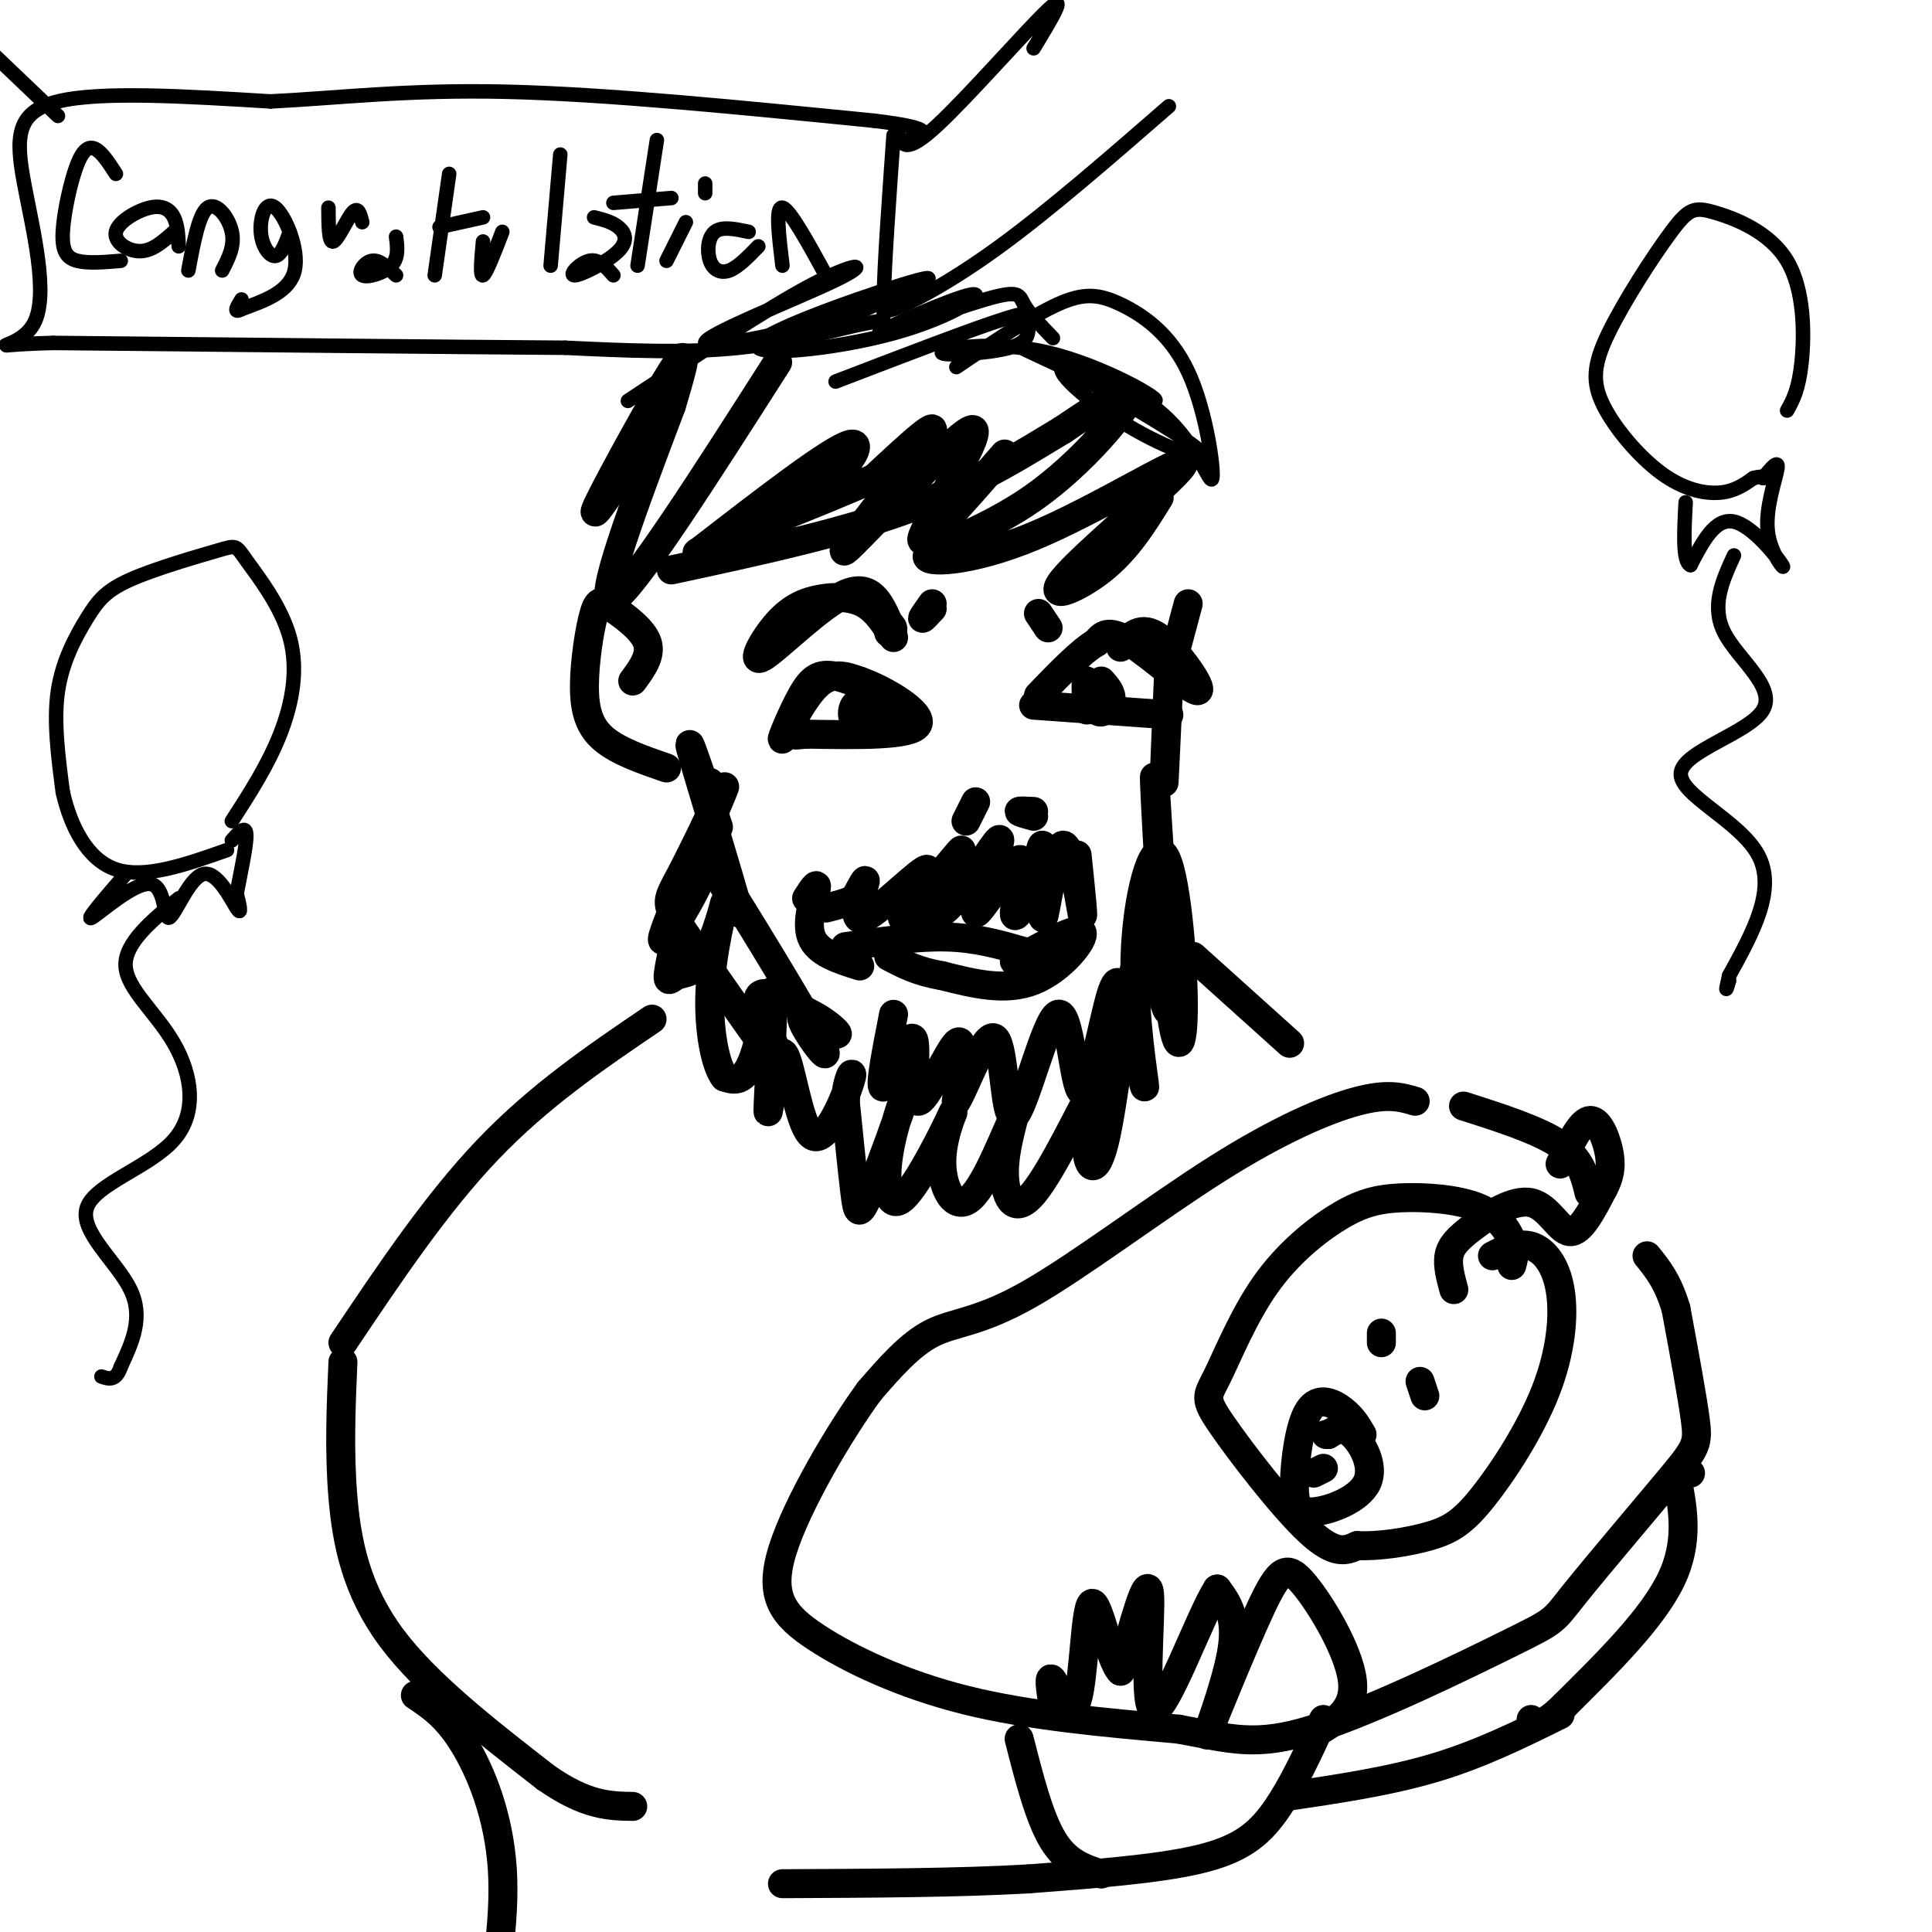 <svg viewBox='0 0 400 400' version='1.1' xmlns='http://www.w3.org/2000/svg' xmlns:xlink='http://www.w3.org/1999/xlink'><g fill='none' stroke='#000000' stroke-width='6' stroke-linecap='round' stroke-linejoin='round'><path d='M223,177c0.751,7.234 1.502,14.469 1,12c-0.502,-2.469 -2.258,-14.641 -4,-14c-1.742,0.641 -3.469,14.096 -4,15c-0.531,0.904 0.134,-10.742 0,-14c-0.134,-3.258 -1.067,1.871 -2,7'/><path d='M214,183c-1.452,3.366 -4.083,8.282 -4,6c0.083,-2.282 2.881,-11.761 1,-11c-1.881,0.761 -8.442,11.761 -9,11c-0.558,-0.761 4.888,-13.282 5,-15c0.112,-1.718 -5.111,7.366 -9,12c-3.889,4.634 -6.445,4.817 -9,5'/><path d='M189,191c1.739,-3.688 10.587,-15.409 10,-15c-0.587,0.409 -10.610,12.950 -12,14c-1.390,1.050 5.854,-9.389 5,-10c-0.854,-0.611 -9.807,8.605 -13,10c-3.193,1.395 -0.627,-5.030 0,-7c0.627,-1.970 -0.687,0.515 -2,3'/><path d='M177,186c-1.333,0.833 -3.667,1.417 -6,2'/><path d='M212,197c-4.917,-1.417 -9.833,-2.833 -16,-3c-6.167,-0.167 -13.583,0.917 -21,2'/><path d='M185,210c-1.558,7.981 -3.116,15.962 -2,15c1.116,-0.962 4.907,-10.866 6,-10c1.093,0.866 -0.514,12.502 1,13c1.514,0.498 6.147,-10.144 8,-12c1.853,-1.856 0.927,5.072 0,12'/><path d='M198,228c1.700,-2.494 5.950,-14.728 8,-13c2.050,1.728 1.900,17.419 4,16c2.100,-1.419 6.449,-19.947 9,-21c2.551,-1.053 3.302,15.370 5,16c1.698,0.630 4.342,-14.534 6,-20c1.658,-5.466 2.329,-1.233 3,3'/><path d='M233,209c1.569,5.265 3.992,16.926 4,16c0.008,-0.926 -2.400,-14.439 -2,-27c0.400,-12.561 3.607,-24.170 6,-21c2.393,3.170 3.971,21.118 4,31c0.029,9.882 -1.492,11.699 -3,-2c-1.508,-13.699 -3.002,-42.914 -3,-45c0.002,-2.086 1.501,22.957 3,48'/><path d='M242,209c-0.551,2.773 -3.430,-14.294 -6,-11c-2.570,3.294 -4.831,26.950 -7,37c-2.169,10.050 -4.247,6.494 -4,1c0.247,-5.494 2.819,-12.926 1,-10c-1.819,2.926 -8.028,16.211 -12,21c-3.972,4.789 -5.706,1.083 -6,-3c-0.294,-4.083 0.853,-8.541 2,-13'/><path d='M210,231c-1.294,2.099 -5.528,13.846 -9,17c-3.472,3.154 -6.180,-2.285 -6,-8c0.180,-5.715 3.250,-11.705 2,-9c-1.250,2.705 -6.821,14.104 -10,17c-3.179,2.896 -3.968,-2.710 -3,-9c0.968,-6.290 3.692,-13.263 3,-11c-0.692,2.263 -4.802,13.763 -7,19c-2.198,5.237 -2.485,4.211 -3,0c-0.515,-4.211 -1.257,-11.605 -2,-19'/><path d='M175,228c0.320,-4.873 2.120,-7.557 1,-4c-1.120,3.557 -5.162,13.353 -8,11c-2.838,-2.353 -4.473,-16.857 -6,-17c-1.527,-0.143 -2.945,14.075 -3,12c-0.055,-2.075 1.255,-20.443 1,-24c-0.255,-3.557 -2.073,7.698 -4,13c-1.927,5.302 -3.964,4.651 -6,4'/><path d='M150,223c-1.832,-2.200 -3.411,-9.701 -3,-18c0.411,-8.299 2.813,-17.395 3,-18c0.187,-0.605 -1.839,7.281 -4,11c-2.161,3.719 -4.455,3.273 -6,4c-1.545,0.727 -2.339,2.629 -1,-4c1.339,-6.629 4.813,-21.787 7,-27c2.187,-5.213 3.089,-0.480 1,6c-2.089,6.480 -7.168,14.709 -9,17c-1.832,2.291 -0.416,-1.354 1,-5'/><path d='M139,189c3.128,-7.667 10.450,-24.333 11,-26c0.550,-1.667 -5.670,11.667 -9,18c-3.330,6.333 -3.769,5.667 2,14c5.769,8.333 17.745,25.667 20,28c2.255,2.333 -5.213,-10.333 -6,-15c-0.787,-4.667 5.106,-1.333 11,2'/><path d='M168,210c3.417,1.635 6.460,4.723 5,4c-1.460,-0.723 -7.422,-5.256 -7,-3c0.422,2.256 7.229,11.300 4,5c-3.229,-6.300 -16.494,-27.943 -21,-35c-4.506,-7.057 -0.253,0.471 4,8'/><path d='M153,189c-1.952,-7.321 -8.833,-29.625 -10,-34c-1.167,-4.375 3.381,9.179 5,14c1.619,4.821 0.310,0.911 -1,-3'/><path d='M147,166c-0.167,-1.167 -0.083,-2.583 0,-4'/><path d='M185,149c0.654,-1.099 1.309,-2.198 -1,-4c-2.309,-1.802 -7.580,-4.306 -11,-5c-3.420,-0.694 -4.989,0.422 -7,4c-2.011,3.578 -4.465,9.617 -4,9c0.465,-0.617 3.847,-7.891 7,-11c3.153,-3.109 6.076,-2.055 9,-1'/><path d='M178,141c5.089,1.756 13.311,6.644 12,9c-1.311,2.356 -12.156,2.178 -23,2'/><path d='M167,152c-3.833,0.333 -1.917,0.167 0,0'/><path d='M185,132c-1.733,-2.781 -3.466,-5.562 -6,-7c-2.534,-1.438 -5.870,-1.535 -9,-1c-3.130,0.535 -6.056,1.700 -9,5c-2.944,3.300 -5.908,8.735 -3,7c2.908,-1.735 11.688,-10.638 17,-13c5.312,-2.362 7.156,1.819 9,6'/><path d='M184,129c1.500,1.333 0.750,1.667 0,2'/><path d='M193,125c-1.000,1.417 -2.000,2.833 -2,3c0.000,0.167 1.000,-0.917 2,-2'/><path d='M215,127c0.000,0.000 2.000,3.000 2,3'/><path d='M232,134c2.101,-2.387 4.202,-4.774 8,-2c3.798,2.774 9.292,10.708 8,11c-1.292,0.292 -9.369,-7.060 -14,-10c-4.631,-2.940 -5.815,-1.470 -7,0'/><path d='M227,133c-3.167,1.833 -7.583,6.417 -12,11'/><path d='M242,148c0.000,0.000 -28.000,-2.000 -28,-2'/><path d='M228,141c1.125,1.250 2.250,2.500 2,4c-0.250,1.500 -1.875,3.250 -3,2c-1.125,-1.250 -1.750,-5.500 -2,-6c-0.250,-0.500 -0.125,2.750 0,6'/><path d='M180,147c-1.179,1.149 -2.357,2.298 -3,2c-0.643,-0.298 -0.750,-2.042 0,-3c0.750,-0.958 2.357,-1.131 3,0c0.643,1.131 0.321,3.565 0,6'/><path d='M202,166c0.000,0.000 -2.000,4.000 -2,4'/><path d='M214,169c-1.500,-0.417 -3.000,-0.833 -3,-1c0.000,-0.167 1.500,-0.083 3,0'/><path d='M208,94c-9.258,10.630 -18.517,21.260 -17,17c1.517,-4.260 13.809,-23.410 10,-22c-3.809,1.410 -23.718,23.380 -26,25c-2.282,1.620 13.062,-17.108 17,-23c3.938,-5.892 -3.531,1.054 -11,8'/><path d='M181,99c-10.716,4.826 -32.006,12.892 -36,15c-3.994,2.108 9.309,-1.740 19,-8c9.691,-6.260 15.769,-14.931 12,-14c-3.769,0.931 -17.384,11.466 -31,22'/><path d='M131,141c1.959,-2.659 3.917,-5.318 3,-8c-0.917,-2.682 -4.710,-5.387 -7,-7c-2.290,-1.613 -3.078,-2.133 -4,1c-0.922,3.133 -1.979,9.921 -2,15c-0.021,5.079 0.994,8.451 4,11c3.006,2.549 8.003,4.274 13,6'/><path d='M178,200c-4.378,-1.378 -8.756,-2.756 -10,-6c-1.244,-3.244 0.644,-8.356 1,-10c0.356,-1.644 -0.822,0.178 -2,2'/><path d='M210,199c6.600,-3.667 13.200,-7.333 14,-6c0.800,1.333 -4.200,7.667 -10,10c-5.800,2.333 -12.400,0.667 -19,-1'/><path d='M195,202c-5.000,-0.833 -8.000,-2.417 -11,-4'/><path d='M246,125c0.000,0.000 -4.000,15.000 -4,15'/><path d='M242,141c-0.500,10.750 -1.000,21.500 -1,21c0.000,-0.500 0.500,-12.250 1,-24'/><path d='M240,103c-3.356,5.419 -6.712,10.838 -12,15c-5.288,4.162 -12.508,7.068 -7,1c5.508,-6.068 23.745,-21.109 24,-23c0.255,-1.891 -17.470,9.369 -31,15c-13.530,5.631 -22.864,5.633 -22,4c0.864,-1.633 11.925,-4.901 22,-12c10.075,-7.099 19.164,-18.028 20,-21c0.836,-2.972 -6.582,2.014 -14,7'/><path d='M220,89c-6.844,4.067 -16.956,10.733 -31,16c-14.044,5.267 -32.022,9.133 -50,13'/><path d='M161,75c-15.167,23.750 -30.333,47.500 -34,49c-3.667,1.500 4.167,-19.250 12,-40'/><path d='M139,84c2.810,-9.452 3.833,-13.083 0,-7c-3.833,6.083 -12.524,21.881 -15,27c-2.476,5.119 1.262,-0.440 5,-6'/><path d='M313,262c0.386,-1.394 0.771,-2.787 0,-5c-0.771,-2.213 -2.699,-5.245 -7,-7c-4.301,-1.755 -10.975,-2.234 -16,-2c-5.025,0.234 -8.401,1.182 -13,4c-4.599,2.818 -10.420,7.506 -15,14c-4.580,6.494 -7.918,14.792 -10,19c-2.082,4.208 -2.907,4.325 1,10c3.907,5.675 12.545,16.907 18,22c5.455,5.093 7.728,4.046 10,3'/><path d='M281,320c4.470,0.220 10.646,-0.732 15,-2c4.354,-1.268 6.888,-2.854 11,-8c4.112,-5.146 9.803,-13.854 13,-22c3.197,-8.146 3.899,-15.732 3,-21c-0.899,-5.268 -3.400,-8.220 -6,-9c-2.600,-0.780 -5.300,0.610 -8,2'/><path d='M286,276c0.000,0.000 0.000,2.000 0,2'/><path d='M295,289c-0.500,-1.500 -1.000,-3.000 -1,-3c0.000,0.000 0.500,1.500 1,3'/><path d='M301,267c-0.678,-2.493 -1.356,-4.986 -1,-7c0.356,-2.014 1.745,-3.550 5,-6c3.255,-2.450 8.376,-5.813 12,-5c3.624,0.813 5.750,5.804 8,6c2.250,0.196 4.625,-4.402 7,-9'/><path d='M332,246c1.476,-2.738 1.667,-5.083 1,-8c-0.667,-2.917 -2.190,-6.405 -4,-6c-1.810,0.405 -3.905,4.702 -6,9'/><path d='M282,297c-0.996,-1.714 -1.993,-3.428 -4,-5c-2.007,-1.572 -5.026,-3.001 -7,0c-1.974,3.001 -2.905,10.431 -3,15c-0.095,4.569 0.645,6.276 4,6c3.355,-0.276 9.326,-2.536 11,-6c1.674,-3.464 -0.950,-8.133 -3,-10c-2.050,-1.867 -3.525,-0.934 -5,0'/><path d='M275,297c-0.833,0.000 -0.417,0.000 0,0'/><path d='M274,304c0.000,0.000 -2.000,1.000 -2,1'/><path d='M293,228c-2.831,-0.842 -5.662,-1.684 -12,0c-6.338,1.684 -16.183,5.895 -29,14c-12.817,8.105 -28.604,20.105 -39,26c-10.396,5.895 -15.399,5.684 -20,8c-4.601,2.316 -8.801,7.158 -13,12'/><path d='M180,288c-6.158,8.427 -15.053,23.496 -18,33c-2.947,9.504 0.053,13.443 7,18c6.947,4.557 17.842,9.730 31,13c13.158,3.270 28.579,4.635 44,6'/><path d='M244,358c10.791,1.954 15.770,3.839 28,0c12.230,-3.839 31.711,-13.402 41,-18c9.289,-4.598 8.387,-4.233 13,-10c4.613,-5.767 14.742,-17.668 20,-24c5.258,-6.332 5.645,-7.095 5,-12c-0.645,-4.905 -2.323,-13.953 -4,-23'/><path d='M347,271c-1.667,-5.667 -3.833,-8.333 -6,-11'/><path d='M303,229c7.833,2.500 15.667,5.000 20,8c4.333,3.000 5.167,6.500 6,10'/><path d='M135,211c-11.667,7.917 -23.333,15.833 -34,27c-10.667,11.167 -20.333,25.583 -30,40'/><path d='M71,282c-0.400,9.244 -0.800,18.489 0,28c0.800,9.511 2.800,19.289 10,29c7.200,9.711 19.600,19.356 32,29'/><path d='M113,368c8.333,5.833 13.167,5.917 18,6'/><path d='M272,359c4.342,-2.474 8.684,-4.949 8,-11c-0.684,-6.051 -6.393,-15.679 -10,-20c-3.607,-4.321 -5.111,-3.333 -9,5c-3.889,8.333 -10.162,24.013 -11,26c-0.838,1.987 3.761,-9.718 5,-17c1.239,-7.282 -0.880,-10.141 -3,-13'/><path d='M252,329c-3.417,5.262 -10.458,24.917 -13,25c-2.542,0.083 -0.583,-19.405 -1,-24c-0.417,-4.595 -3.208,5.702 -6,16'/><path d='M232,346c-2.185,-1.987 -4.648,-14.955 -6,-14c-1.352,0.955 -1.595,15.834 -3,20c-1.405,4.166 -3.973,-2.381 -5,-4c-1.027,-1.619 -0.514,1.691 0,5'/><path d='M218,353c0.333,1.000 1.167,1.000 2,1'/><path d='M274,356c-3.222,7.000 -6.444,14.000 -10,19c-3.556,5.000 -7.444,8.000 -16,10c-8.556,2.000 -21.778,3.000 -35,4'/><path d='M213,389c-14.333,0.833 -32.667,0.917 -51,1'/><path d='M211,360c2.083,8.167 4.167,16.333 7,21c2.833,4.667 6.417,5.833 10,7'/><path d='M247,198c0.000,0.000 20.000,18.000 20,18'/><path d='M350,305c0.000,0.000 0.000,0.000 0,0'/><path d='M347,305c1.417,7.000 2.833,14.000 -1,22c-3.833,8.000 -12.917,17.000 -22,26'/><path d='M324,353c-4.833,4.833 -5.917,3.917 -7,3'/><path d='M323,355c-8.250,4.083 -16.500,8.167 -26,11c-9.500,2.833 -20.250,4.417 -31,6'/><path d='M86,351c3.244,2.156 6.489,4.311 10,10c3.511,5.689 7.289,14.911 8,26c0.711,11.089 -1.644,24.044 -4,37'/></g>
<g fill='none' stroke='#000000' stroke-width='3' stroke-linecap='round' stroke-linejoin='round'><path d='M24,36c-1.338,-2.077 -2.676,-4.153 -4,-5c-1.324,-0.847 -2.633,-0.464 -4,3c-1.367,3.464 -2.791,10.010 -3,14c-0.209,3.990 0.797,5.426 3,6c2.203,0.574 5.601,0.287 9,0'/><path d='M36,48c-2.219,1.986 -4.437,3.971 -7,4c-2.563,0.029 -5.470,-1.900 -5,-4c0.470,-2.100 4.319,-4.373 7,-5c2.681,-0.627 4.195,0.392 5,2c0.805,1.608 0.903,3.804 1,6'/><path d='M39,56c1.089,-5.867 2.178,-11.733 4,-13c1.822,-1.267 4.378,2.067 5,5c0.622,2.933 -0.689,5.467 -2,8'/><path d='M60,48c-0.887,2.437 -1.774,4.874 -3,5c-1.226,0.126 -2.793,-2.059 -3,-5c-0.207,-2.941 0.944,-6.638 3,-5c2.056,1.638 5.016,8.611 4,13c-1.016,4.389 -6.008,6.195 -11,8'/><path d='M50,64c-1.833,1.000 -0.917,-0.500 0,-2'/><path d='M68,43c0.022,3.667 0.044,7.333 1,7c0.956,-0.333 2.844,-4.667 4,-6c1.156,-1.333 1.578,0.333 2,2'/><path d='M82,49c0.286,2.202 0.571,4.405 -1,6c-1.571,1.595 -5.000,2.583 -6,2c-1.000,-0.583 0.429,-2.738 2,-3c1.571,-0.262 3.286,1.369 5,3'/><path d='M93,36c0.000,0.000 -3.000,21.000 -3,21'/><path d='M100,45c0.000,0.000 -9.000,2.000 -9,2'/><path d='M100,50c-0.333,3.667 -0.667,7.333 0,7c0.667,-0.333 2.333,-4.667 4,-9'/><path d='M116,32c0.000,0.000 -2.000,23.000 -2,23'/><path d='M123,45c1.825,0.459 3.649,0.919 5,2c1.351,1.081 2.228,2.785 0,5c-2.228,2.215 -7.561,4.943 -9,5c-1.439,0.057 1.018,-2.555 3,-3c1.982,-0.445 3.491,1.278 5,3'/><path d='M136,29c0.000,0.000 -4.000,26.000 -4,26'/><path d='M139,41c0.000,0.000 -12.000,1.000 -12,1'/><path d='M142,46c0.000,0.000 -4.000,8.000 -4,8'/><path d='M146,38c0.000,0.000 0.000,2.000 0,2'/><path d='M157,51c-2.095,2.161 -4.190,4.321 -6,5c-1.810,0.679 -3.333,-0.125 -4,-2c-0.667,-1.875 -0.476,-4.821 1,-6c1.476,-1.179 4.238,-0.589 7,0'/><path d='M162,55c-0.750,-6.167 -1.500,-12.333 0,-12c1.500,0.333 5.250,7.167 9,14'/><path d='M185,28c-0.952,13.417 -1.905,26.833 -2,33c-0.095,6.167 0.667,5.083 -4,6c-4.667,0.917 -14.762,3.833 -26,5c-11.238,1.167 -23.619,0.583 -36,0'/><path d='M117,72c-23.667,-0.167 -64.833,-0.583 -106,-1'/><path d='M11,71c-17.212,0.426 -7.242,1.990 -4,-4c3.242,-5.990 -0.242,-19.536 -2,-29c-1.758,-9.464 -1.788,-14.847 7,-17c8.788,-2.153 26.394,-1.077 44,0'/><path d='M56,21c14.356,-0.711 28.244,-2.489 49,-2c20.756,0.489 48.378,3.244 76,6'/><path d='M181,25c13.833,1.667 10.417,2.833 7,4'/><path d='M186,28c0.756,2.000 1.511,4.000 8,-2c6.489,-6.000 18.711,-20.000 23,-24c4.289,-4.000 0.644,2.000 -3,8'/><path d='M185,61c-1.667,2.067 -3.333,4.133 0,3c3.333,-1.133 11.667,-5.467 22,-13c10.333,-7.533 22.667,-18.267 35,-29'/><path d='M12,24c0.000,0.000 -22.000,-21.000 -22,-21'/><path d='M173,79c14.250,-5.472 28.500,-10.943 35,-13c6.500,-2.057 5.250,-0.699 5,1c-0.250,1.699 0.501,3.740 -4,5c-4.501,1.260 -14.253,1.741 -14,1c0.253,-0.741 10.511,-2.704 22,0c11.489,2.704 24.209,10.074 22,10c-2.209,-0.074 -19.345,-7.593 -25,-10c-5.655,-2.407 0.173,0.296 6,3'/><path d='M220,76c7.736,4.323 24.076,13.631 28,17c3.924,3.369 -4.567,0.797 -13,-4c-8.433,-4.797 -16.808,-11.821 -15,-13c1.808,-1.179 13.797,3.486 21,10c7.203,6.514 9.618,14.878 10,13c0.382,-1.878 -1.269,-13.998 -5,-22c-3.731,-8.002 -9.543,-11.885 -14,-14c-4.457,-2.115 -7.559,-2.461 -13,0c-5.441,2.461 -13.220,7.731 -21,13'/><path d='M218,70c-2.465,-2.554 -4.930,-5.108 -6,-7c-1.070,-1.892 -0.745,-3.123 -8,-1c-7.255,2.123 -22.091,7.602 -22,7c0.091,-0.602 15.110,-7.283 19,-8c3.890,-0.717 -3.349,4.529 -16,8c-12.651,3.471 -30.714,5.165 -28,2c2.714,-3.165 26.204,-11.190 33,-13c6.796,-1.810 -3.102,2.595 -13,7'/><path d='M177,65c-10.627,3.169 -30.694,7.592 -31,6c-0.306,-1.592 19.148,-9.198 27,-13c7.852,-3.802 4.100,-3.801 -5,1c-9.100,4.801 -23.550,14.400 -38,24'/><path d='M48,170c3.741,-5.802 7.482,-11.604 10,-18c2.518,-6.396 3.815,-13.387 2,-20c-1.815,-6.613 -6.740,-12.850 -9,-16c-2.260,-3.150 -1.854,-3.214 -6,-2c-4.146,1.214 -12.843,3.707 -18,6c-5.157,2.293 -6.773,4.387 -9,8c-2.227,3.613 -5.065,8.747 -6,15c-0.935,6.253 0.032,13.627 1,21'/><path d='M13,164c1.578,7.000 5.022,14.000 11,16c5.978,2.000 14.489,-1.000 23,-4'/><path d='M26,181c-4.238,4.898 -8.476,9.797 -7,9c1.476,-0.797 8.666,-7.288 12,-7c3.334,0.288 2.811,7.356 4,7c1.189,-0.356 4.089,-8.134 7,-9c2.911,-0.866 5.832,5.181 7,7c1.168,1.819 0.584,-0.591 0,-3'/><path d='M49,185c0.578,-3.178 2.022,-9.622 2,-12c-0.022,-2.378 -1.511,-0.689 -3,1'/><path d='M37,186c-5.615,4.628 -11.231,9.256 -11,14c0.231,4.744 6.308,9.606 10,16c3.692,6.394 5.000,14.322 0,20c-5.000,5.678 -16.308,9.106 -18,14c-1.692,4.894 6.231,11.256 9,17c2.769,5.744 0.385,10.872 -2,16'/><path d='M25,283c-1.000,3.000 -2.500,2.500 -4,2'/><path d='M370,85c1.199,-2.145 2.399,-4.291 3,-10c0.601,-5.709 0.604,-14.983 -3,-21c-3.604,-6.017 -10.816,-8.777 -15,-10c-4.184,-1.223 -5.342,-0.910 -9,4c-3.658,4.910 -9.817,14.418 -13,21c-3.183,6.582 -3.389,10.238 -1,15c2.389,4.762 7.374,10.628 12,14c4.626,3.372 8.893,4.249 12,4c3.107,-0.249 5.053,-1.625 7,-3'/><path d='M363,99c1.667,-0.500 2.333,-0.250 3,0'/><path d='M365,99c1.651,-2.019 3.301,-4.038 3,-2c-0.301,2.038 -2.555,8.134 -2,13c0.555,4.866 3.919,8.502 3,7c-0.919,-1.502 -6.120,-8.144 -10,-9c-3.880,-0.856 -6.440,4.072 -9,9'/><path d='M350,117c-1.667,-0.667 -1.333,-6.833 -1,-13'/><path d='M359,115c-2.404,5.249 -4.807,10.498 -2,16c2.807,5.502 10.825,11.258 8,16c-2.825,4.742 -16.491,8.469 -17,13c-0.509,4.531 12.140,9.866 16,17c3.860,7.134 -1.070,16.067 -6,25'/><path d='M358,202c-1.000,4.333 -0.500,2.667 0,1'/></g>
</svg>